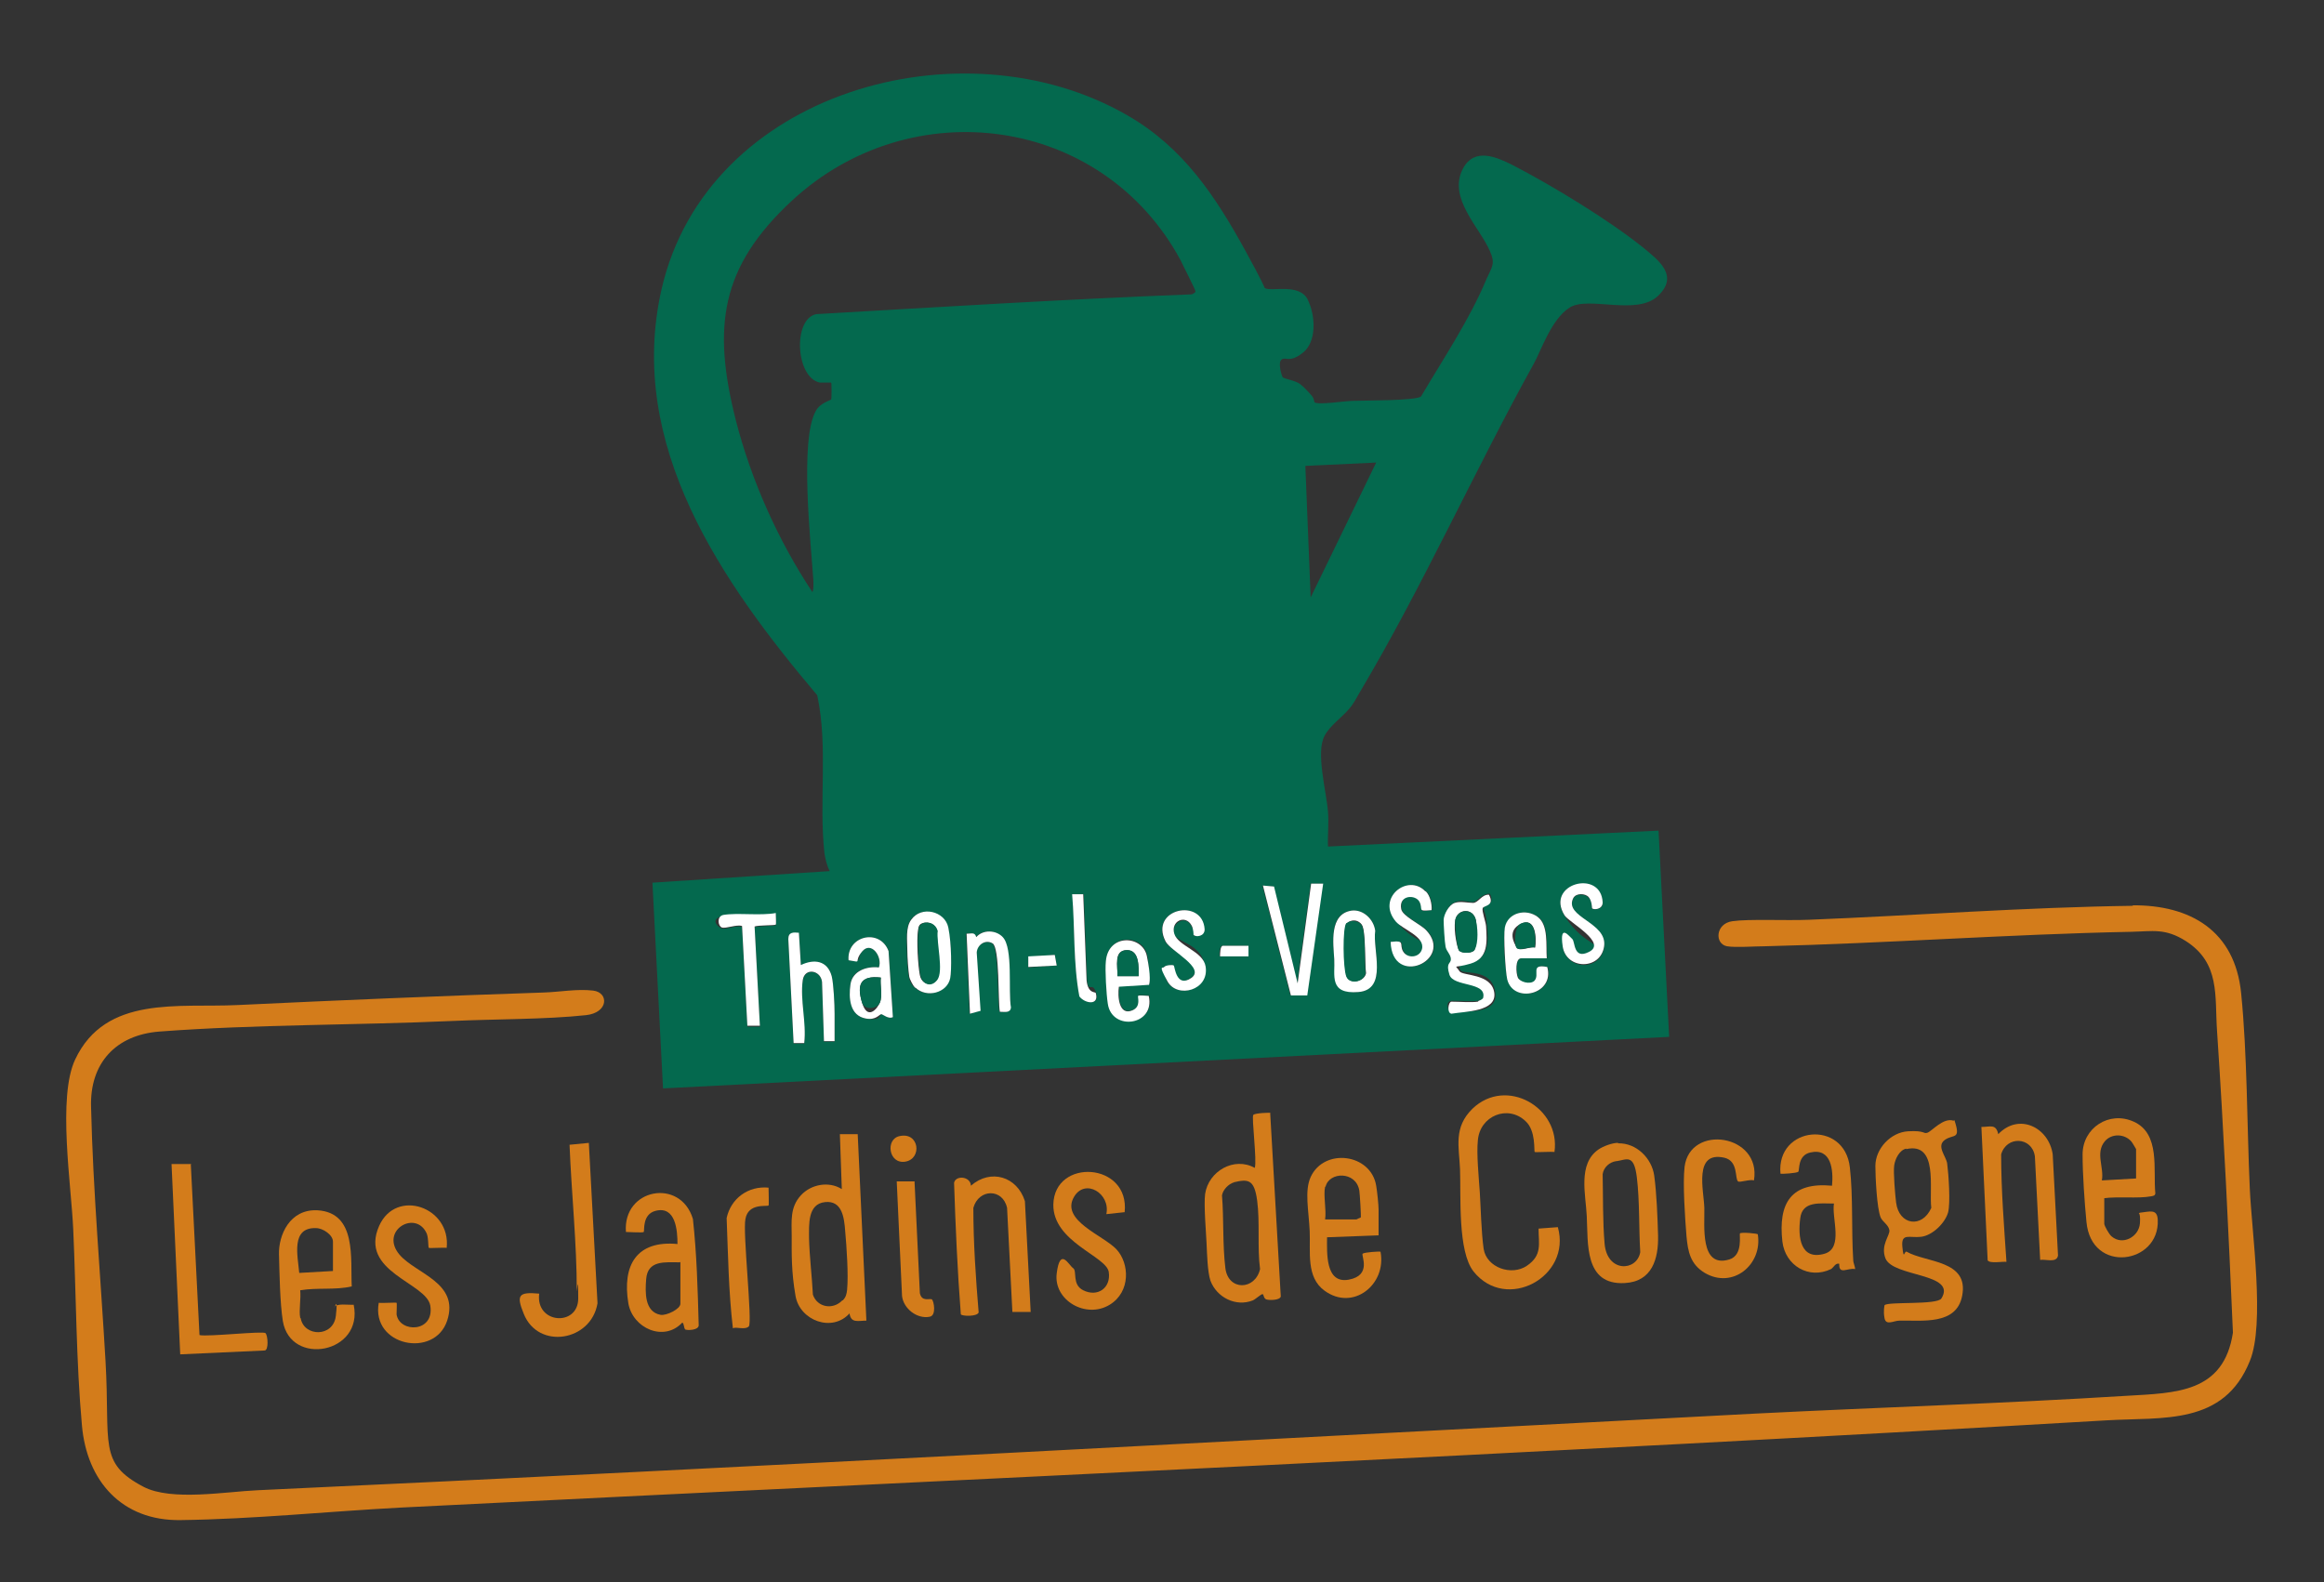 <?xml version="1.0" encoding="UTF-8"?>
<svg id="Calque_1" xmlns="http://www.w3.org/2000/svg" version="1.1" viewBox="0 0 482.3 328.4">
  <rect x="0" y="0" width="482.3" height="328.4" fill="#333333" stroke="none"/>
  <!-- Generator: Adobe Illustrator 29.6.0, SVG Export Plug-In . SVG Version: 2.1.1 Build 91)  -->
  <defs>
    <style>
      .st0 {
        fill: #fff;
      }

      .st1 {
        fill: #04694e;
      }

      .st2 {
        fill: #d37c1b;
      }
    </style>
  </defs>
  <path class="st1" d="M262.5,59.8c1.3.8,7.2-1.1,8.9,2.4s1.8,8.8-1,11-3.5.8-4.4,1.4,0,3.4.2,3.7,2.7.7,3.6,1.4,1.8,1.7,2.4,2.4.5,1.3.6,1.4c.9.6,6.4-.3,7.9-.3,2.4-.1,12.9,0,14.2-.9,4.6-7.8,10.1-16,13.6-24.4,1.1-2.5,1.9-3.1.7-5.8-2.1-4.9-8.8-11-5.6-17.1,2.4-4.5,7-2.4,10.4-.7,8.1,4.2,19.8,11.3,26.9,17,3.3,2.7,7.6,5.9,3.2,10.1s-14.4,0-18.3,2.4-6.1,9.3-7.5,11.7c-12.3,22.2-23.1,46.3-36,68-.7,1.2-1.4,2.6-2.3,3.6-1.4,1.7-4.1,3.6-5.1,5.6-1.9,3.4.4,11.7.7,15.8.2,2.4-.1,4.8,0,7.2l68.6-3.3,2.2,42.8-208.8,10.7-2.2-42.7,36.8-2.4c-.6-1.1-.9-2.5-1.1-3.7-1.2-10.9.8-22.1-1.5-32.8-19.7-23.3-39.7-51.9-32.3-84.3,9.4-41,62.4-55.8,96.6-36.1,11.7,6.7,18.4,16.9,24.7,28.4s3.3,7.3,3.7,7.6ZM172.4,79.4c0,0-1.7,0-2.3,0-5-1.1-5.6-13.2-.7-14.2,26-1.5,51.8-3.1,77.8-4.1.3,0,.9-.4.9-.6,0-.4-2.7-5.6-3.1-6.5-16.2-30-55.8-35.3-80.6-12.4-14.9,13.8-16.6,26.2-11.7,45.6,3.2,12.5,8.8,25,15.9,35.7.3-.6.2-1.7.2-2.4-.5-7.7-2.9-29.1.5-35.2.9-1.7,3.1-2.2,3.2-2.4s.1-3.3,0-3.5ZM285.7,96l-14.8.7,1.1,27.3,13.6-28ZM274.6,183.4h-2.6s-2.8,20.7-2.8,20.7l-4.9-20.1-2.3-.2,5.8,22.8h3.4s3.3-23.2,3.3-23.2ZM330.4,188.6c.3.3,2.3.2,2.2-1.2-.4-7-12-3.9-7.9,2.7s9,5.6,5,7.6c-3.2,1.5-3-2.4-3.4-2.7-.6-.5-2.3-.2-2,1.5.8,5,8,5.1,8.6,0s-8.4-6-6.4-10c.5-1.1,2.4-1,3.2-.2s.6,2.3.7,2.4ZM295.9,185c-3.6-3.8-10.4,1.4-6.1,6.3s6.1,3.2,5.4,5.7-3,2-3.9.5.6-2.4-2.6-2c.3,9.6,13.2,3.8,7.4-2.4-1.2-1.3-4.9-2.9-5.2-4.4-.6-3,2.8-3.7,3.8-1.5s-.6,2,2.5,1.7c.1-1.3-.3-3-1.2-3.9ZM224.8,185.6h-2.2c.5,7,.1,14.4,1.5,21.2,1.1,1.5,4.2,1.9,3.4-.7s-1.6.2-1.9-2.6l-.7-17.9ZM306.9,207.7c-1.4.2-3.9,0-5.5,0s-1,2.3,0,2.5c2.8-.5,9.7.5,8.9-4.4s-6.6-3.5-7.2-4.4c-1-1.5,1.8-1.4,2.3-1.6,3.7-1.1,3.5-4.6,3.2-7.8s-.9-3.1-.7-3.7,2.5-.4,1.3-2.8c-1.5-.1-2.7,1.6-3.3,1.7-1.1.2-2.2-.6-3.8,0s-2.2,2.4-2.3,3.6.2,4.6.4,5.5,1,1.8,1.1,2.6-.7,1.9-.3,3.2c.8,2.6,7.8,1.4,7,4.8s-.8.6-.9.6ZM247.7,194.1c.3.3,2.3.2,2.2-1.2-.3-6.7-11.5-4.3-8.1,2.5,1,2,8.9,5.1,5.3,7.6s-3.3-2.4-3.6-2.6-1.7,0-2,.3.4,2.5.7,3c2.1,3.6,8.7,1.8,7.9-3.1s-5.9-4.9-6.5-6.8,2.2-4.1,3.6-1.7.3,1.9.4,2ZM280.5,189c-4.7.6-3.8,6.4-3.6,10.1s.6,7.2,5,6.8c6.2-.6,2.9-8.9,3.5-12.7-.3-2.4-2.4-4.5-4.9-4.2ZM189.9,205c2.3,2.2,6.5,1.1,7.2-2s0-8.8-.4-10.5c-.7-3.4-5.6-4.5-7.7-1.6-1.1,1.6-.8,4.3-.8,6.3s.2,4.3.4,5.5.8,1.9,1.2,2.3ZM321.1,198.9c-.2-2.7.4-6.9-1.9-8.6-2.5-1.8-6.2-.9-6.8,2.2s0,9.1.5,10.8c1.3,5.1,9.9,3.1,8.3-2.6-3.7-.8-1.4,1.6-2.7,2.9s-2.9.5-3.4-.7-.6-4,.7-4h5.4ZM161,189.7c-3.2.6-8-.2-10.9.4s-1.2,2.3-.3,2.6,3.1-.8,4.2-.3l1.1,20.7h2.6s-1.1-20.7-1.1-20.7c.7-.2,4.3-.2,4.4-.4s0-1.8,0-2.2ZM207.5,210c.9,0,2.1.3,2.2-.9-.5-3.4.5-12.3-1.7-14.6-1.4-1.5-4.1-1.6-5.5,0-.3-1.1-1-.7-2-.7l.7,16.6,2.2-.6-.8-12.1c.2-1.6,1.9-2.7,3.3-1.9,1.4.9,1.1,12,1.5,14.2ZM165.8,193.7c-1.2,0-2.3-.2-2.2,1.3l1.1,21.6h2.2c.4-4.2-.9-8.9-.3-13.1.4-2.6,3.7-2.2,4,.4l.4,12.3h2.2c0-1.9,0-3.8,0-5.7s-.2-6.2-.6-7.8c-.8-3.3-3.6-3.6-6.4-2.3l-.4-6.6ZM185.3,211.1l-.9-13.7c-1.8-4.8-8.7-3.2-8.3,1.9,3.1.5,1.7-.6,2.8-1.8,1.9-2.3,4.3,1.1,3.5,3.3-2.5-.3-5.6.6-5.9,3.5s-.2,6.5,3.2,7.1,2.8-.9,3.2-.9,1.5,1.1,2.4.6ZM238.5,204.4c.2-.2-.2-5.3-.4-6.1-.9-4.4-8-4.7-8.5,1.1-.2,1.9.1,6.9.4,8.8.8,5.7,9.9,4.6,8.5-1.6-.5,0-2.1-.1-2.2,0-.2.2.7,2.3-1.2,3-2.9,1.2-3.1-2.9-2.8-4.9l6.3-.4ZM259.1,196.3h-5.4c-.6,0-.7,1.7-.6,2.2h5.9v-2.2ZM218.9,198.2l-5.5.4v2.2s5.9-.4,5.9-.4l-.4-2.2Z"/>
  <path class="st2" d="M442.5,187.9c12.1-.1,21.3,5.3,22.6,18.2s1.2,27.4,1.8,40.6c.4,9.1,3.2,28.1,0,35.8-5.4,13.4-18,11.6-29.8,12.3-117.9,6.9-235.9,12.2-353.9,18.1-15.2.8-30.5,2.4-45.7,2.6-12.2.2-19.5-8.1-20.5-19.7-1.2-13.2-1.2-27.3-1.8-40.6-.4-9.2-3.3-27.5.4-35.3,6.3-13.4,21.5-10.7,33.7-11.3,21.1-1,42.3-1.9,63.5-2.6,3.3-.1,7-.8,10.3-.4s3.2,4.6-1.5,5.1c-8.4.9-19,.8-27.6,1.2-20,.9-41,.7-60.9,2.2-9.1.7-14.5,6.6-14.2,15.7.4,17.3,2,35.4,3,52.7s-1.6,21.1,7.9,26.1c5.8,3,17,1,23.7.7,103.6-4.8,207.2-10.5,310.7-15.9,25.7-1.3,51.5-2.1,77.2-3.7,10.2-.6,20.1-.6,22-13.1-.9-20.9-1.9-41.8-3.3-62.7-.5-7.2.7-14-6.5-18.6-4.3-2.7-6.8-2-11.4-1.9-25.3.5-50.7,2.4-76,3-2,0-6,.3-7.8,0-2.6-.5-2.4-4.7,1.1-5.2s11-.1,15.9-.3c22.3-.9,44.9-2.6,67.3-2.9Z"/>
  <path class="st2" d="M405.6,232.5c1.4,4.2-.2,2.8-2,4.1s.3,3.4.5,4.9c.3,2.3.7,8.1.2,10.1-.6,2.2-3.2,4.8-5.6,5.1s-4.2-.9-3.9,2.1.4.7.9,1c4,2.3,13,1.7,11.5,9.2-1.2,6.1-8.3,5-13,5.1-1.2,0-2.8,1.1-3.1-.5s0-2.6,0-2.7c.7-.8,10.9,0,11.8-1.4,3.3-5.3-10-4.4-11.6-8.3-1.1-2.8,1-4.8.8-5.9s-1.4-1.7-1.8-2.6c-.8-1.9-1.1-8.5-1.1-10.7,0-3.6,3.2-7,6.8-7.2s3.1.6,4,.3,3.3-3.2,5.4-2.5ZM395.6,238.4c-1.4.3-2.3,2.1-2.5,3.5s.2,6.2.4,7.7c.6,4.7,5.4,5.4,7.3,1.1-.5-4,1.5-13.7-5.2-12.2Z"/>
  <path class="st2" d="M322.6,239.1c-.7-.1-3.9.1-4.1,0-.2-.2.3-4.4-1.9-6.4-3.7-3.5-9.5-1.1-9.9,4-.3,2.8.2,7.7.4,10.7s.3,8.3.8,11.8c.6,3.9,5.8,5.7,9,3.5s2.4-4.5,2.4-7.7l4-.3c2.9,10.3-10.7,17.7-17.5,9.2-3.3-4.2-2.6-15.6-2.8-21.2-.2-4.7-1.4-8.7,2.6-12.6,7-6.7,18.3-.2,17,9Z"/>
  <path class="st2" d="M263.6,231l2.2,38.1c-.2.8-2.4.8-3,.6s-.5-1.1-.8-1.1-1.5,1.1-2,1.3c-3.5,1.4-7.5-.6-8.8-4.1-.6-1.8-.7-5.5-.8-7.7s-.6-8.1-.3-10.3c.7-4.7,6-7.8,10.3-5.4.5-1.4-.7-10.6-.3-11s3.5-.5,3.7-.4ZM256.1,245.4c-1.1.3-2.3,1.5-2.5,2.7.4,4.9.1,10.2.7,15.1.6,4.8,6.2,4.6,7.2.2-.6-4.5,0-9.7-.6-14.2s-1.9-4.5-4.9-3.8Z"/>
  <path class="st2" d="M178,235.4l1.8,38.7c-1.7,0-3.2.6-3.5-1.5-3.6,4-10.3,1.5-11.2-3.6s-.8-8.9-.8-12.4c0-3.1-.4-6,1.9-8.5,2.1-2.3,5.8-3,8.5-1.3l-.4-11.4h3.7ZM174.9,269.9c.7-.7.8-1.4.9-2.2.3-3.1-.1-8.9-.4-12.2-.2-2.7-.6-6.4-4.2-6s-3.3,4.6-3.3,7.5c.1,3.9.6,7.8.8,11.7.9,2.7,4.2,3.2,6.1,1.2Z"/>
  <path class="st2" d="M62.4,273.6c.7,3.9,6.8,4,7.3-.5s-.3-1.4-.3-1.7c.2-1,3.1-.5,4-.6,2.1,10.1-13.1,12.9-14.7,3.4-.6-3.7-.7-10-.8-13.9s2.2-9.4,8-9.1c8.2.5,6.8,10.1,7.1,15.8-3.5.8-7.1.2-10.7.8.2,1.7-.3,4.1,0,5.7ZM69.1,263.8v-6.1c0-1.4-2.1-2.8-3.5-2.8-5.3-.2-3.8,5.8-3.5,9.3l7-.4Z"/>
  <path class="st2" d="M385,263.4c-1.6-.3-3.4,1.3-3.3-1.1-.8-.2-1.1.7-1.7,1.1-4.6,2.2-9.5-.7-10.1-5.7-.9-8,1.8-12.4,10.3-11.6.3-3.2-.1-7.9-4.5-6.9-2.7.6-2.2,3.7-2.5,4s-3.5.5-3.7.4c-.9-9.9,13.3-11.3,14.4-1.3.7,6.1.3,13,.7,19.2,0,.7.4,1.3.4,2ZM380.6,249.8c-2.9,0-6.6-.6-7,3.1-.5,3.8,0,8.8,5.1,7.3,3.9-1.2,1.4-7.4,1.9-10.4Z"/>
  <path class="st2" d="M286.1,256.4l-10.7.4c0,3.2-.4,9.7,4.5,8.8s2.5-5.1,2.9-5.4,3.5-.5,3.7-.4c1.3,6.8-5.7,12.4-11.6,8.1-3.9-2.8-2.9-8.1-3.1-12.4s-1.1-8.3.2-11.2c2.8-6.1,12.5-4.9,13.6,1.8.2,1.1.5,4,.5,5v5.3ZM275,246.3c-.4,1.8.3,4.8,0,6.8h6.5s.8-.4.9-.4c.1-.2-.2-5-.3-5.6-.7-4.1-6.3-3.9-7-.8Z"/>
  <path class="st2" d="M436.7,248.7v5.3c0,.4,1,2.2,1.5,2.6,2.3,2,5.7.1,5.9-2.7s-.6-1.8,0-2.2c2-.2,3.6-.9,3.7,1.5.4,9.2-13.8,11.3-14.8.4-.4-4.1-.8-10-.8-14,0-5.5,5.5-9.1,10.6-6.8,5.6,2.5,4,10,4.5,14.9-.1.5-.4.5-.9.6-2.6.5-7,0-9.8.4ZM443.3,244.6v-6.1c0,0-.8-1.4-1-1.6-1.4-1.6-4.1-1.7-5.5,0-2,2.4-.1,5.4-.6,8.1l7-.4Z"/>
  <path class="st2" d="M142.2,275.9c-.3-.2-.2-1.2-.6-1.4-3.8,4.1-10.3,1.2-11.2-4-1.3-7.9,1.7-13.1,10.2-12.3,0-2.9-.4-7.9-4.5-6.9-2.9.7-2.3,4.2-2.5,4.4s-3.1,0-3.7,0c-.7-9,11.3-11.3,13.9-2.7.8,7.3,1,14.7,1.2,22,.1,1.1-2.4,1.2-2.9.9ZM141.1,262c-3.1,0-6.7-.5-7,3.5-.2,2.6-.4,6.8,3,7.4,1.2.2,4.1-1.2,4.1-2.3v-8.7Z"/>
  <path class="st2" d="M213.8,272.3h-3.7s-1.1-21.6-1.1-21.6c-.9-4.1-5.9-4-7,0,0,7.2.5,14.5,1.1,21.7-.3.9-3.4.8-3.7.4-.7-9.1-1.1-18.2-1.4-27.3.3-1.6,3.4-1.4,3.5.6,4.1-3.6,9.6-1.9,11.2,3.2l1.2,23Z"/>
  <path class="st2" d="M335.8,237.3c3.8-.1,7,3.1,7.5,6.7s.7,8.8.8,12.5c.1,4.7-1.2,9.5-6.9,9.8-8.5.5-7.6-8.4-7.9-13.9-.2-4.4-1.9-10.8,2.4-13.8,1-.7,2.9-1.4,4.1-1.4ZM335.4,241c-1.4.2-2.6,1.3-2.8,2.7.1,4.6,0,9.8.4,14.4.5,6.1,6.7,5.8,7.4,1.8-.3-5-.1-10.5-.7-15.5s-2.1-3.7-4.2-3.4Z"/>
  <path class="st2" d="M423.4,261.6l-1.1-21.6c-.6-4.1-5.9-4.3-7-.4,0,7.4.6,14.9,1.1,22.3-.9-.1-3.4.4-3.9-.3l-1.3-27.7c1.9,0,3-.7,3.5,1.5,4.3-4.5,10.5-1.4,11.3,4.2l1.1,21c-.3,1.6-2.5.7-3.7.9Z"/>
  <path class="st2" d="M39.6,241.7l1.8,35.4c1.7.4,13.2-.9,13.7-.4s.7,3.6-.2,3.6l-17.5.8-1.8-39.5h4.1Z"/>
  <path class="st2" d="M233.3,251.6l-3.7.4c.9-4.3-4.4-7.5-6.7-3.6-2.9,4.9,6.1,8,8.8,10.9s3,8.8-1.4,11.5c-4.9,3-11.7-.9-11-6.5s2.5-1.7,3.4-1.1-.3,3.4,2.1,4.6c3,1.5,5.8-.5,5.3-3.8s-11.6-6.2-11.5-14c.2-9.7,15.9-8.8,14.8,1.6Z"/>
  <path class="st2" d="M122.2,237.2l1.8,33.3c-1.3,7.9-12.3,9.7-15.3,2.2-1.6-3.9-1.1-4.6,3.2-4.2-.8,6.3,8.1,6.9,8.1,1s-.3-1-.3-1.5c0-10.1-1.1-20.3-1.5-30.4l4.1-.4Z"/>
  <path class="st2" d="M92.7,259c-.6-.1-3.5.1-3.7,0s0-2.4-.6-3.3c-2.4-4.5-9.6-.2-5.5,4.7,3.4,4,12.5,5.8,9.9,13.7s-15.8,5.3-14.2-3.7c.6.1,3.6-.1,3.7,0s0,1.8,0,2.4c.6,3.9,7.9,3.8,7-1.8-.8-4.8-14.9-7-10.6-16.6,3.5-7.8,14.9-3.9,14,4.6Z"/>
  <path class="st2" d="M364,245c-.8-.3-3,.5-3.3.2-.7-.5.1-4.2-2.8-4.9-6.5-1.5-4.3,6.8-4.2,10.4s-1,12.6,5.2,10.7c2.9-.9,2-5.1,2.2-5.4s3.7,0,3.7.2c1,6.3-5.2,11.4-11,8-3-1.8-3.5-4.4-3.8-7.6-.3-3.7-.8-10.9-.4-14.4,1.1-9,16-6.8,14.4,2.8Z"/>
  <path class="st2" d="M159.5,246.5c0,.6.1,3.6,0,3.7-.3.3-4.2-.6-4.8,2.8-.6,2.7,1.5,21.5.7,22.3s-2.7,0-3.3.4c-.9-7.6-1-15.3-1.3-22.9.9-4.1,4.5-6.7,8.7-6.3Z"/>
  <path class="st2" d="M189.8,245.4l1.1,23c.4,1.9,2.1,1,2.5,1.3s1,3.4-.5,3.6c-2.6.5-5.4-1.7-5.7-4.3l-1.1-23.8h3.7Z"/>
  <path class="st2" d="M186.7,235.8c4.1-.9,4.7,4.7,1.2,5.3s-4.2-4.7-1.2-5.3Z"/>
  <path class="st0" d="M306.9,207.7c.2,0,.9-.4.9-.6.8-3.4-6.2-2.2-7-4.8s.3-2.2.3-3.2-.9-1.6-1.1-2.6-.4-4.6-.4-5.5c0-1.2,1.1-3.2,2.3-3.6s2.7,0,3.8,0,1.8-1.8,3.3-1.7c1.3,2.4-1.1,2.2-1.3,2.8s.6,2.7.7,3.7c.2,3.3.5,6.7-3.2,7.8s-3.3,0-2.3,1.6c.7,1,6.6.4,7.2,4.4s-6,3.9-8.9,4.4c-1-.2-.6-2.5,0-2.5,1.6,0,4.1.2,5.5,0ZM305.9,197.3c.6-.6.6-5.3.4-6.3-.6-2.7-3.9-2.4-4.3,0s.5,6,.8,6.3c.6.6,2.5.6,3.1,0Z"/>
  <polygon class="st0" points="274.6 183.4 271.3 206.6 267.9 206.6 262.1 183.8 264.4 184 269.3 204.1 272.1 183.4 274.6 183.4"/>
  <path class="st0" d="M165.8,193.7l.4,6.6c2.7-1.3,5.5-1,6.4,2.3.4,1.6.6,5.9.6,7.8s0,3.8,0,5.7h-2.2s-.4-12.3-.4-12.3c-.3-2.5-3.6-3-4-.4-.6,4.2.8,8.8.3,13.1h-2.2s-1.1-21.6-1.1-21.6c0-1.5,1.1-1.4,2.2-1.3Z"/>
  <path class="st0" d="M321.1,198.9h-5.4c-1.3,0-1.1,3.1-.7,4s2.5,1.5,3.4.7c1.3-1.3-1-3.6,2.7-2.9,1.6,5.7-7,7.7-8.3,2.6-.4-1.7-.8-9.1-.5-10.8.6-3.1,4.4-4,6.8-2.2,2.3,1.7,1.7,5.9,1.9,8.6ZM318.6,196.7c.3-2,.1-6.4-2.9-5s-1.5,4.1-.9,5,3-.4,3.9,0Z"/>
  <path class="st0" d="M185.3,211.1c-.9.5-2.1-.6-2.4-.6-.4,0-1.1,1.3-3.2.9-3.4-.6-3.6-4.3-3.2-7.1s3.4-3.8,5.9-3.5c.8-2.2-1.6-5.6-3.5-3.3s.3,2.3-2.8,1.8c-.4-5.1,6.5-6.7,8.3-1.9l.9,13.7ZM182.8,202.9c-4.3-.5-5,1.5-3.9,5.2s3.1,1.4,3.7,0,0-3.7.2-5.2Z"/>
  <path class="st0" d="M238.5,204.4l-6.3.4c-.3,2,0,6.1,2.8,4.9,1.9-.8,1-2.8,1.2-3s1.8,0,2.2,0c1.4,6.2-7.7,7.4-8.5,1.6-.3-1.9-.6-7-.4-8.8.5-5.8,7.6-5.4,8.5-1.1s.6,5.8.4,6.1ZM236.3,202.6c0-1.8.2-5.4-2.4-5.4-2.9,0-1.9,3.4-2,5.4h4.4Z"/>
  <path class="st0" d="M207.5,210c-.4-2.2,0-13.3-1.5-14.2-1.5-.9-3.2.3-3.3,1.9l.8,12.1-2.2.6-.7-16.6c1,0,1.7-.4,2,.7,1.4-1.6,4.1-1.5,5.5,0,2.2,2.3,1.1,11.2,1.7,14.6-.1,1.2-1.3.9-2.2.9Z"/>
  <path class="st0" d="M189.9,205c-.4-.4-1.1-1.7-1.2-2.3-.2-1.2-.4-4.1-.4-5.5,0-2-.4-4.7.8-6.3,2.1-3,7-1.8,7.7,1.6s.7,8.9.4,10.5c-.6,3.1-4.9,4.2-7.2,2ZM191.5,191.6c-.8.2-.9.8-1,1.6-.3,2,0,7.2.4,9.2s2.4,2.3,3.5,1-.2-7.8.1-10.2c-.4-1.4-1.7-2-3.1-1.6Z"/>
  <path class="st0" d="M280.5,189c2.4-.3,4.6,1.8,4.9,4.2-.6,3.9,2.7,12.2-3.5,12.7s-4.8-3.5-5-6.8-1.1-9.4,3.6-10.1ZM279.5,191.6c-.8.9-.5,9.6,0,11.1s3.6,1.2,4-.7c-.3-2,0-8.9-.9-10.1s-2.3-1-3-.3Z"/>
  <path class="st0" d="M161,189.7c0,.5.1,2.1,0,2.2-.2.2-3.7.1-4.4.4l1.1,20.6h-2.6s-1.1-20.7-1.1-20.7c-1.1-.4-3.4.6-4.2.3s-1.1-2.3.3-2.6c2.9-.5,7.7.2,10.9-.4Z"/>
  <path class="st0" d="M330.4,188.6c0,0,0-1.6-.7-2.4s-2.6-.9-3.2.2c-2,4,7.1,5,6.4,10s-7.9,4.9-8.6,0,1.4-2,2-1.5.2,4.3,3.4,2.7c4-1.9-4-6.1-5-7.6-4.1-6.6,7.6-9.7,7.9-2.7,0,1.5-1.9,1.6-2.2,1.2Z"/>
  <path class="st0" d="M247.7,194.1c0,0,0-1.3-.4-2-1.3-2.4-4.4-.9-3.6,1.7s6,3.6,6.5,6.8c.8,5-5.9,6.7-7.9,3.1s-1-2.6-.7-3,1.8-.5,2-.3.5,4.7,3.6,2.6-4.3-5.6-5.3-7.6c-3.5-6.8,7.7-9.2,8.1-2.5,0,1.5-1.8,1.6-2.2,1.2Z"/>
  <path class="st0" d="M295.9,185c.9.9,1.3,2.7,1.2,3.9-3.1.3-1.7-.1-2.5-1.7s-4.4-1.5-3.8,1.5c.3,1.5,4,3.1,5.2,4.4,5.8,6.2-7.1,12-7.4,2.4,3.2-.4,1.7.5,2.6,2s3.4,1.3,3.9-.5c.7-2.6-4-4.1-5.4-5.7-4.2-4.9,2.5-10.1,6.1-6.3Z"/>
  <path class="st0" d="M224.8,185.6l.7,17.9c.3,2.8,1.8,2.3,1.9,2.6.8,2.7-2.3,2.2-3.4.7-1.3-6.9-.9-14.2-1.5-21.2h2.2Z"/>
  <path class="st0" d="M259.1,196.3v2.2h-5.9c0-.5,0-2.2.6-2.2h5.4Z"/>
  <polygon class="st0" points="218.9 198.2 219.3 200.4 213.4 200.7 213.4 198.5 218.9 198.2"/>
  <path class="st1" d="M305.9,197.3c-.6.6-2.6.6-3.1,0s-.9-5.7-.8-6.3c.4-2.3,3.7-2.7,4.3,0s.3,5.6-.4,6.3Z"/>
  <path class="st1" d="M318.6,196.7c-.9-.4-3.4.8-3.9,0s-.4-4.4.9-5c3.1-1.4,3.2,3,2.9,5Z"/>
  <path class="st1" d="M182.8,202.9c-.2,1.5.4,3.8-.2,5.2s-3.2,1.6-3.7,0c-1.1-3.7-.4-5.7,3.9-5.2Z"/>
  <path class="st1" d="M236.3,202.6h-4.4c.1-1.9-.8-5.4,2-5.4,2.6,0,2.4,3.5,2.4,5.4Z"/>
  <path class="st1" d="M191.5,191.6c1.4-.4,2.7.2,3.1,1.6-.3,2.4,1.3,8.4-.1,10.2s-3.2.7-3.5-1-.7-7.3-.4-9.2c0-.7.2-1.3,1-1.6Z"/>
  <path class="st1" d="M279.5,191.6c.7-.7,2.4-.5,3,.3,1,1.2.6,8.1.9,10.1-.4,1.9-3.3,2.4-4,.7s-.8-10.2,0-11.1Z"/>
</svg>